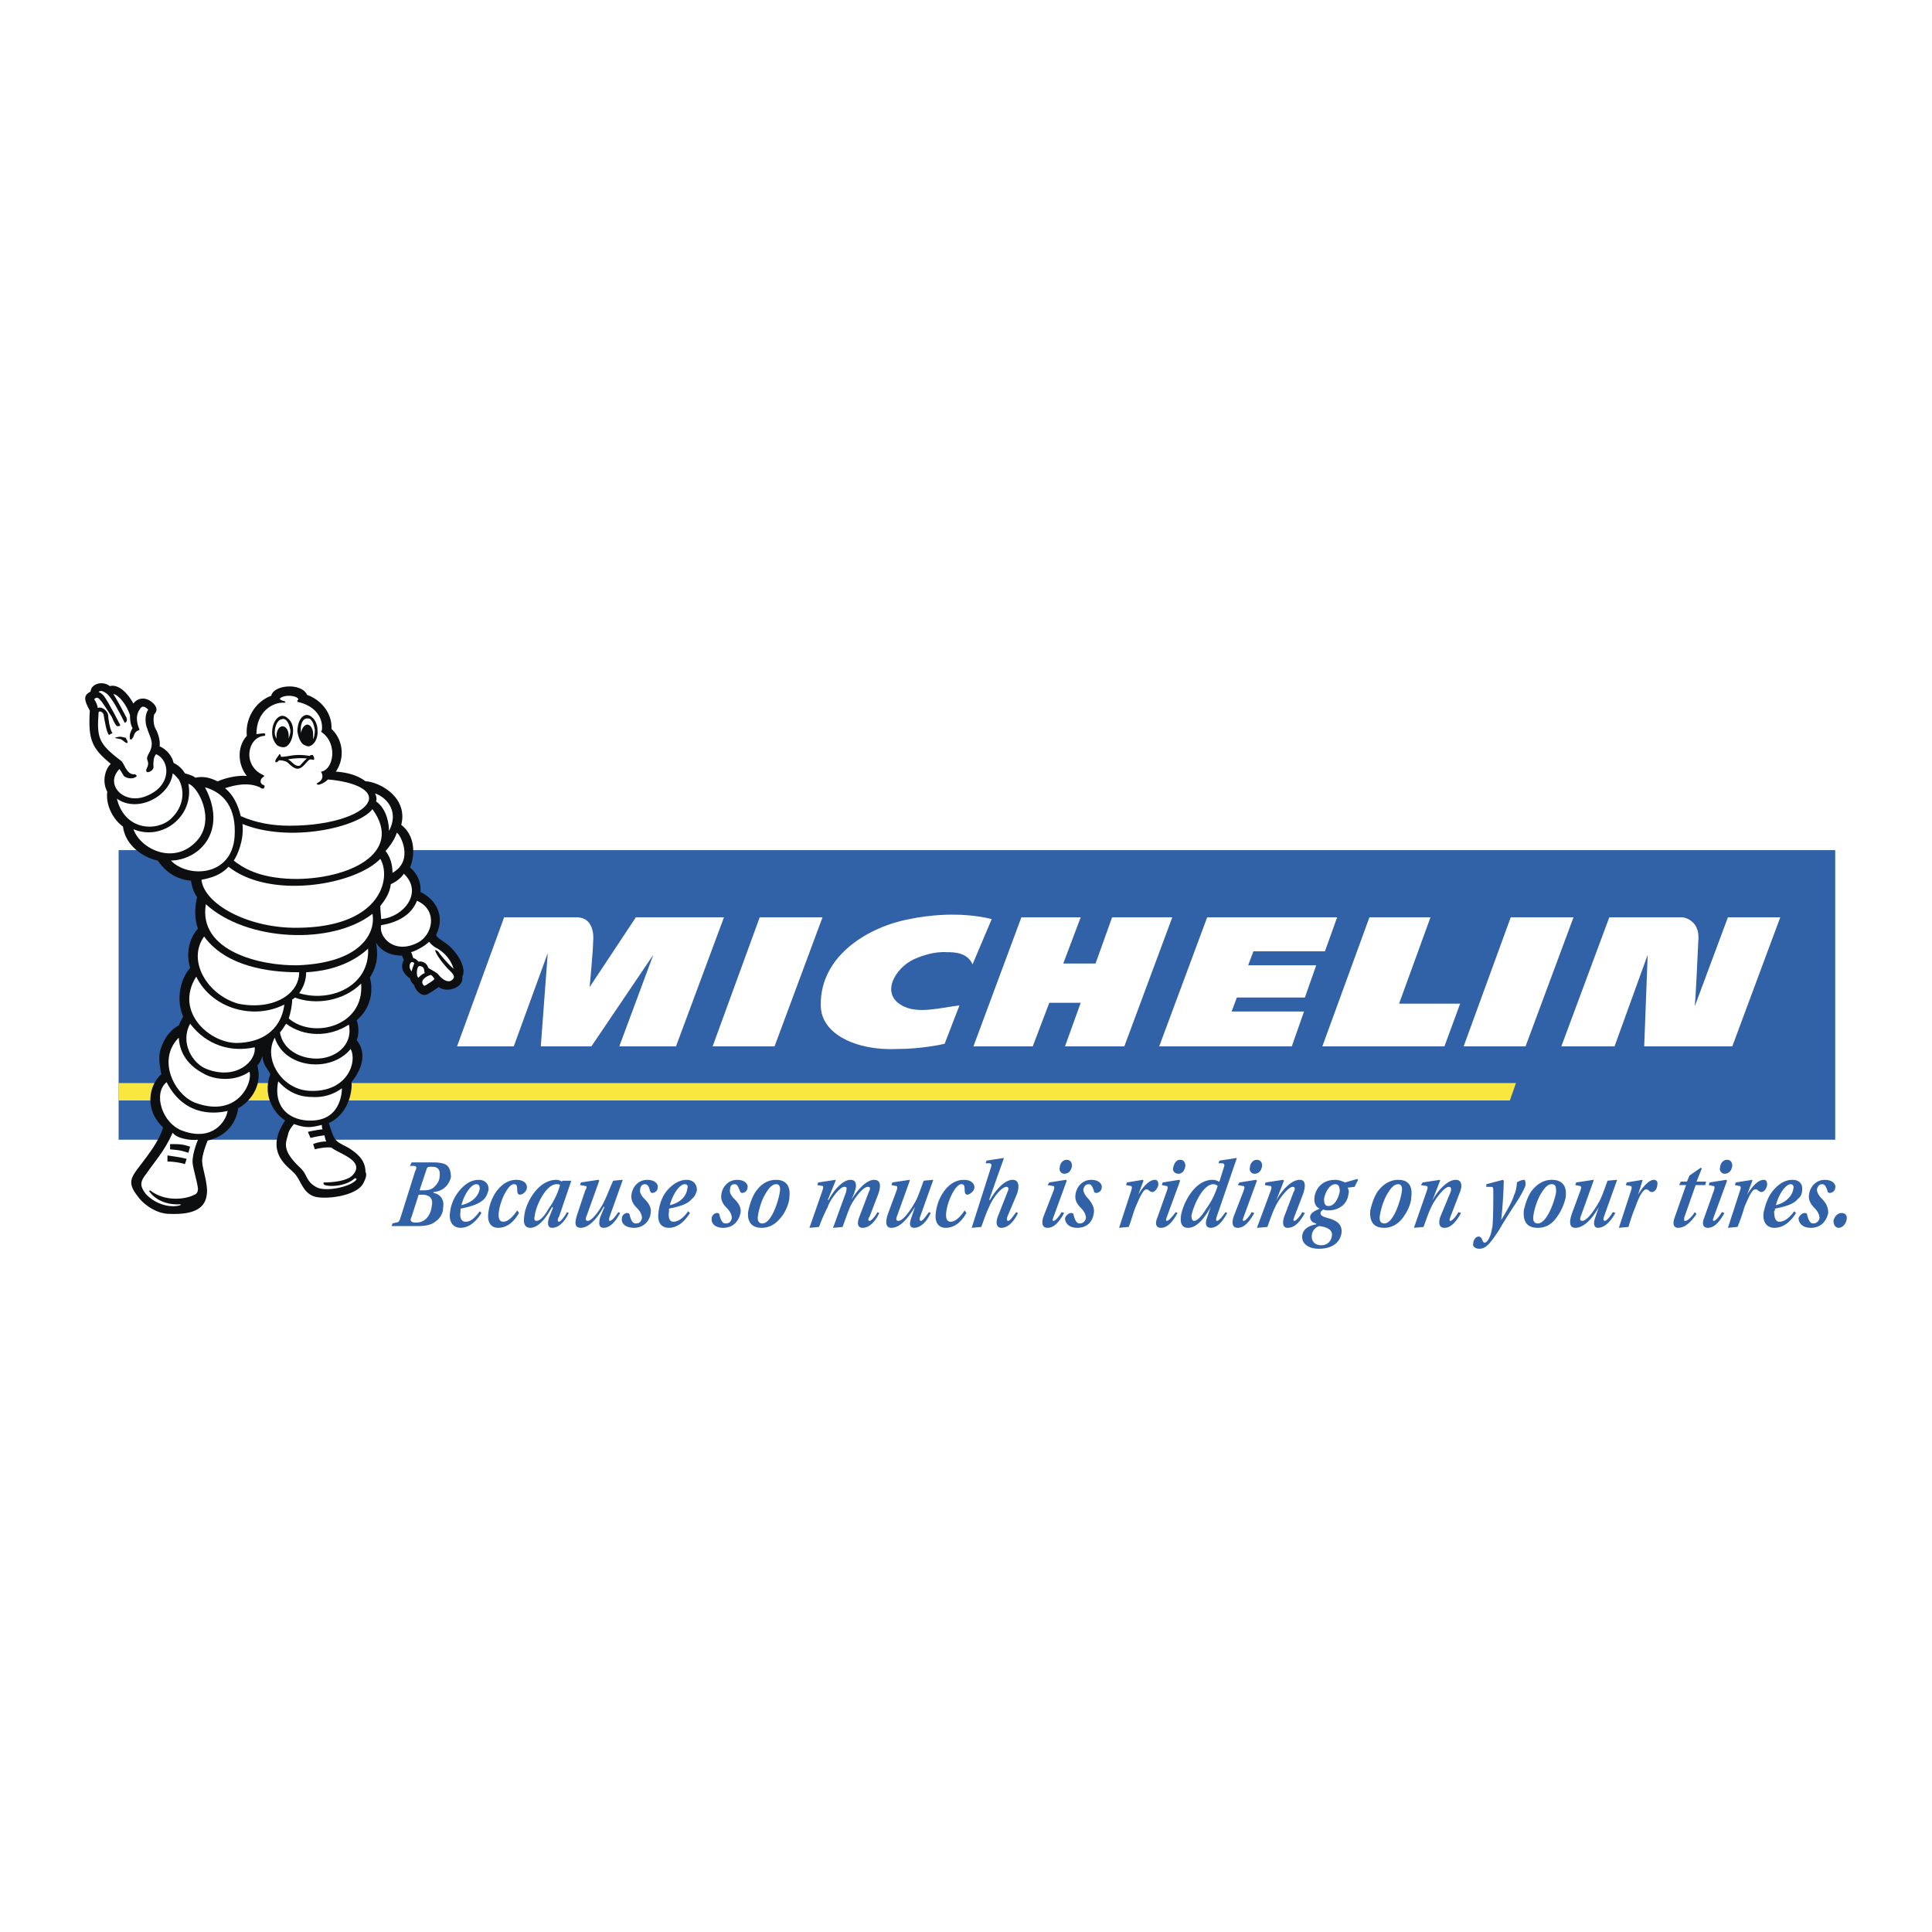 <svg xmlns="http://www.w3.org/2000/svg" width="2500" height="2500" viewBox="0 0 192.756 192.756"><g fill-rule="evenodd" clip-rule="evenodd"><path fill="#fff" d="M0 0h192.756v192.756H0V0z"/><path d="M41.771 119.193h.348c.696 0 1.131.348.958 1.131-.087.871-.609 1.654-1.566 1.654-.609 0-.609-.262-.436-.609l.696-2.176zm-.174 3.133c.783 0 1.393-.088 1.827-.436.522-.348.783-.869.783-1.393.174-.957-.435-1.393-.957-1.479v-.088c1.044-.086 1.566-.783 1.74-1.479 0-.436-.087-.871-.348-1.131-.261-.262-.783-.35-1.566-.35h-2.002l-.174.35h.435c.261.086.261.174.087.521l-1.479 4.699c-.087.262-.174.436-.436.436l-.348.086-.087.262h2.525v.002zm.261-3.568l.696-2.088c.087-.262.174-.262.522-.262.609 0 .87.262.783.957 0 .436-.261.783-.522 1.045-.261.262-.609.348-1.044.348h-.435zM46.035 120.238c.261-1.045.958-2.09 1.479-2.09.261 0 .348.174.348.436-.086.695-.695 1.393-1.827 1.654zm1.828.608c-.435.609-.87 1.045-1.393 1.045-.522 0-.609-.521-.522-1.045v-.26c1.305-.262 1.915-.523 2.35-.957.261-.262.348-.609.435-.871.087-.609-.348-1.045-.957-1.045-.783 0-1.393.436-1.915 1.045s-.871 1.393-.958 2.176c-.174 1.219.522 1.566 1.044 1.566.609 0 1.392-.348 2.088-1.479l-.172-.175zM51.779 121.021c-.696 1.217-1.479 1.479-2.088 1.479s-1.131-.436-.958-1.566c.174-1.479 1.219-3.221 2.785-3.221.696 0 1.131.35 1.044.871-.087.348-.435.609-.696.609-.174 0-.261-.174-.261-.436 0-.521-.087-.609-.348-.609-.522 0-1.305 1.48-1.479 2.697-.087.609 0 1.045.435 1.045.522 0 1.044-.609 1.393-1.131l.173.262zM55.521 118.148c.174 0 .261 0 .348.088-.174.695-.609 1.652-1.131 2.35-.436.783-.87 1.219-1.219 1.219-.174 0-.261-.176-.174-.436.087-1.045 1.132-3.221 2.176-3.221zm.609-.347l-.087.088c-.087-.088-.348-.176-.522-.176-1.915 0-3.133 2.438-3.22 3.656-.087.609 0 1.131.609 1.131.87 0 1.653-1.131 2.175-2.088l.087.086-.348.871c-.261.695-.174 1.131.261 1.131.696 0 1.306-.695 1.654-1.479l-.174-.088c-.174.348-.609.957-.783.957-.174 0-.174-.262 0-.521L57 117.801h-.87zM60.22 120.412c-.609 1.131-1.479 2.088-2.263 2.088-.696 0-.609-.609-.348-1.393l.784-2.35c.174-.262.174-.436 0-.436l-.522-.086.087-.262 1.741-.262.087.088-1.218 3.395c-.174.434-.174.609.087.609.436 0 1.306-1.219 1.653-2.002.261-.523.436-1.045.871-2.002l.957-.088-1.305 3.656c-.087.26-.087.436 0 .436.261 0 .609-.523.87-.871l.174.088c-.435.783-.958 1.479-1.654 1.479-.435 0-.522-.348-.348-1.045l.435-1.043h-.088v.001zM62.048 121.543c0-.262.261-.521.522-.521.174 0 .261.086.261.26.174.609.348.783.609.783.348 0 .522-.174.609-.521 0-.436-.261-.783-.522-1.045-.348-.348-.609-.783-.522-1.305.087-.783.696-1.48 1.566-1.48s1.131.523 1.044.783c0 .35-.348.523-.522.523s-.174-.088-.261-.262c-.087-.436-.261-.609-.522-.609-.174 0-.435.174-.435.523-.087.26.087.607.435.957.435.434.696.869.609 1.393-.087.783-.696 1.479-1.653 1.479-.957-.001-1.305-.522-1.218-.958zM66.834 120.238c.261-1.045.957-2.09 1.479-2.09.261 0 .348.174.261.436-.086.695-.609 1.393-1.74 1.654zm1.828.608c-.435.609-.957 1.045-1.479 1.045-.435 0-.522-.521-.435-1.045v-.26c1.305-.262 1.915-.523 2.263-.957.348-.262.435-.609.522-.871 0-.609-.348-1.045-1.044-1.045s-1.393.436-1.915 1.045-.783 1.393-.871 2.176c-.174 1.219.436 1.566 1.044 1.566.609 0 1.393-.348 2.088-1.479l-.173-.175zM71.011 121.543c0-.262.261-.521.522-.521.174 0 .261.086.261.26.174.609.348.783.609.783.348 0 .522-.174.609-.521 0-.436-.261-.783-.522-1.045-.348-.348-.609-.783-.522-1.305.087-.783.696-1.48 1.566-1.48.87 0 1.131.523 1.044.783 0 .35-.349.523-.522.523s-.174-.088-.261-.262c-.174-.436-.261-.609-.522-.609s-.435.174-.435.523c-.087.26.087.607.435.957.435.434.696.869.609 1.393-.174.783-.696 1.479-1.741 1.479-.869-.001-1.217-.522-1.13-.958zM77.451 118.148c.348 0 .435.348.348.783-.087.697-.783 3.133-1.741 3.133-.348 0-.522-.26-.435-.783.087-.609.348-1.479.696-2.088s.697-1.045 1.132-1.045zm-1.479 4.352c.958 0 1.566-.521 2.088-1.219.436-.609.696-1.393.696-1.826.174-1.393-.609-1.742-1.305-1.742-1.044 0-1.654.609-2.088 1.219-.436.697-.609 1.48-.696 1.828-.175 1.045.26 1.74 1.305 1.74zM83.369 121.805l1.044-2.873c.087-.436.087-.521-.174-.521-.435 0-1.393 1.219-1.654 2.002a16.486 16.486 0 0 0-.87 2l-.957.088 1.305-3.742c.087-.262.087-.436 0-.436l-.522-.086.087-.262 1.741-.262v.088l-.784 1.914h.087c.609-1.131 1.479-2.002 2.175-2.002.609 0 .696.523.349 1.393l-.261.609c.696-1.131 1.566-2.002 2.262-2.002s.696.609.436 1.393l-.87 2.264c-.174.26-.174.436 0 .436s.609-.523.783-.871l.174.088c-.348.783-.957 1.479-1.653 1.479-.436 0-.609-.348-.348-1.045l.957-2.523c.174-.348.174-.521-.087-.521-.522 0-1.392 1.219-1.741 1.914-.261.609-.435 1.131-.783 2.088l-.957.088.261-.698zM91.288 120.412c-.696 1.131-1.479 2.088-2.35 2.088-.609 0-.609-.609-.348-1.393l.87-2.35c.087-.262.087-.436-.087-.436l-.435-.086.087-.262 1.741-.262v.088l-1.219 3.395c-.174.434-.174.609.087.609.522 0 1.305-1.219 1.74-2.002.261-.523.435-1.045.783-2.002l.958-.088-1.306 3.656c-.087.26-.087.436.087.436s.522-.523.783-.871l.174.088c-.348.783-.957 1.479-1.653 1.479-.435 0-.522-.348-.261-1.045l.349-1.042zM96.422 121.021c-.696 1.217-1.479 1.479-2.088 1.479s-1.131-.436-.958-1.566c.174-1.479 1.219-3.221 2.785-3.221.696 0 1.131.35 1.043.871-.086.348-.521.609-.696.609-.174 0-.261-.174-.261-.436 0-.521-.087-.609-.348-.609-.522 0-1.305 1.48-1.479 2.697-.087.609 0 1.045.435 1.045.522 0 1.044-.609 1.393-1.131l.174.262zM98.859 116.496c.088-.262.088-.35-.088-.436h-.434l.086-.262 1.654-.26h.086l-1.479 4.176h.086c.609-1.043 1.48-2.002 2.264-2.002.609 0 .695.609.436 1.393l-.957 2.264c-.088.26-.088.436.086.436s.521-.523.783-.871l.174.088c-.348.783-.957 1.479-1.652 1.479-.436 0-.609-.436-.35-1.131l.959-2.438c.174-.348.086-.521-.088-.521-.521 0-1.393 1.131-1.74 2.002-.262.521-.436 1.043-.783 2l-.958.088 1.915-6.005zM106.17 121.021c-.436.783-.957 1.479-1.654 1.479-.521 0-.609-.436-.436-1.045l1.045-2.697c.088-.262.088-.436-.086-.436l-.523-.086.174-.262 1.654-.262.086.088-1.305 3.568c-.086.26-.174.436 0 .436s.609-.523.783-.871l.262.088zm-.436-4.525c0-.35.262-.783.695-.783.35 0 .523.26.523.609-.088.521-.348.783-.783.783a.474.474 0 0 1-.435-.609zM106.256 121.543c.088-.262.35-.521.609-.521.174 0 .262.086.262.26.174.609.348.783.609.783.26 0 .521-.174.609-.521 0-.436-.262-.783-.523-1.045-.348-.348-.609-.783-.521-1.305.088-.783.695-1.48 1.566-1.48s1.131.523 1.045.783c0 .35-.35.523-.523.523s-.26-.088-.26-.262c-.174-.436-.262-.609-.523-.609-.26 0-.434.174-.521.523 0 .26.174.607.521.957.35.434.609.869.523 1.393-.088.783-.609 1.479-1.654 1.479-.87-.001-1.219-.522-1.219-.958zM112.871 118.758c.086-.262.086-.436-.088-.436l-.436-.086.088-.262 1.566-.262.086.088-.521 1.393c.521-.871 1.131-1.48 1.654-1.48.26 0 .348.176.348.523-.088.348-.348.695-.609.695-.088 0-.262-.086-.348-.174-.088-.086-.174-.086-.262-.086-.262 0-.609.695-1.045 1.74-.26.609-.434 1.393-.695 2l-.957.088 1.219-3.741zM117.482 121.021c-.436.783-.957 1.479-1.652 1.479-.523 0-.609-.436-.35-1.045l.957-2.697c.088-.262.088-.436-.086-.436l-.436-.086.088-.262 1.652-.262.088.088-1.307 3.568c-.086.26-.174.436 0 .436.176 0 .609-.523.871-.871l.175.088zm-.435-4.525c.088-.35.262-.783.697-.783.348 0 .521.26.521.609-.086.521-.348.783-.695.783-.349 0-.609-.261-.523-.609zM119.137 121.805c-.174 0-.262-.176-.262-.523.174-.957 1.131-3.133 2.176-3.133.174 0 .348.088.436.174a7.835 7.835 0 0 1-1.133 2.264c-.434.694-.87 1.218-1.217 1.218zm4.263-6.266h-.088l-1.652.26-.088.262h.436c.174.086.174.174.088.436l-.436 1.393h-.088c-.086-.088-.348-.176-.609-.176-1.826 0-2.959 2.438-3.133 3.568-.086.609 0 1.219.697 1.219.957 0 1.74-1.131 2.262-2.088l-.348 1.043c-.262.697-.088 1.045.348 1.045.697 0 1.219-.695 1.654-1.479l-.174-.088c-.262.348-.609.871-.871.871-.086 0-.086-.176 0-.436l2.002-5.83zM125.141 121.021c-.436.783-.957 1.479-1.654 1.479-.521 0-.607-.436-.434-1.045l1.043-2.697c.088-.262.088-.436-.086-.436l-.523-.086.176-.262 1.652-.262.088.088-1.307 3.568c-.086.26-.174.436 0 .436s.609-.523.783-.871l.262.088zm-.436-4.525c0-.35.262-.783.697-.783.348 0 .521.26.521.609-.088.521-.348.783-.783.783a.475.475 0 0 1-.435-.609zM126.795 118.758c.086-.262.086-.436-.088-.436l-.521-.086.086-.262 1.74-.262.088.088-.783 2.002c.609-1.131 1.566-2.09 2.35-2.09.609 0 .609.609.348 1.393l-.869 2.264c-.088.26-.174.436 0 .436s.609-.523.783-.871l.26.088c-.434.783-.957 1.479-1.74 1.479-.436 0-.521-.436-.348-1.045l.957-2.523c.174-.26.174-.521-.086-.521-.436 0-1.393 1.219-1.742 2.002-.26.521-.434 1.043-.783 2l-1.043.088 1.391-3.744zM133.234 118.148c.174 0 .436.088.436.697-.088.521-.436 1.479-1.133 1.479-.348 0-.434-.262-.434-.695.086-.609.522-1.481 1.131-1.481zm1.914.262l.348-.697-.086-.086-1.219.348c-.174-.086-.609-.262-.957-.262-1.48 0-2.002 1.045-2.088 1.742-.088.695.26 1.043.521 1.131-.348.174-.871.348-.957.783 0 .348.174.609.609.695v.088c-.523.086-1.307.348-1.393 1.131-.088.783.609 1.305 1.652 1.305 1.219 0 2.09-.521 2.264-1.566.086-.783-.348-1.217-1.307-1.479-.607-.174-.783-.262-.783-.521 0-.176.176-.262.262-.35.262.088.348.088.521.088 1.133 0 1.916-.697 2.002-1.654.088-.26 0-.434-.086-.609l.697-.087zm-3.306 5.83c-.609 0-1.045-.348-.957-1.045.086-.607.609-.869.783-.869.521.086 1.305.262 1.219.957-.088.696-.61.957-1.045.957zM139.5 118.148c.348 0 .436.348.348.783-.086.697-.783 3.133-1.74 3.133-.348 0-.521-.26-.436-.783.088-.609.348-1.479.697-2.088.348-.609.695-1.045 1.131-1.045zm-1.393 4.352c.871 0 1.566-.521 2.002-1.219.436-.609.695-1.393.695-1.826.174-1.393-.521-1.742-1.305-1.742-.957 0-1.654.609-2.088 1.219-.436.697-.609 1.48-.697 1.828-.085 1.045.263 1.74 1.393 1.74zM142.371 118.758c.088-.262.088-.436-.086-.436l-.523-.086.176-.262 1.74-.262v.088l-.783 2.002c.609-1.131 1.566-2.09 2.35-2.09.609 0 .695.609.348 1.393l-.871 2.264c-.086.26-.174.436 0 .436s.609-.523.783-.871l.262.088c-.436.783-.957 1.479-1.654 1.479-.521 0-.607-.436-.434-1.045l1.043-2.523c.088-.26.088-.521-.174-.521-.436 0-1.393 1.219-1.74 2.002-.262.521-.436 1.043-.783 2l-.957.088 1.303-3.744zM149.77 121.717c.607-.957 1.131-1.914 1.305-2.523.174-.348.262-.871.262-1.219.26-.174.521-.262.783-.262.086.176.086.35.086.523-.086.348-.609 1.305-1.219 2.176-.609.957-1.217 1.914-1.393 2.262-.869 1.305-1.305 1.914-2 1.914-.436 0-.697-.26-.609-.521 0-.348.26-.695.521-.695.174 0 .262.086.348.26.088.262.174.348.262.348.174 0 .348-.174.521-.607.174-.35.174-.697.262-.959.088-.869.088-2.697.088-3.393 0-.436 0-.609-.176-.609h-.521v-.262l1.654-.436.086.088c-.001.52-.087 2.522-.26 3.915zM154.816 118.148c.436 0 .436.348.436.783-.088.697-.871 3.133-1.828 3.133-.348 0-.521-.26-.436-.783.088-.609.348-1.479.697-2.088.348-.609.696-1.045 1.131-1.045zm-1.392 4.352c.957 0 1.566-.521 2.002-1.219.436-.609.695-1.393.783-1.826.174-1.393-.609-1.742-1.393-1.742-.957 0-1.654.609-2.088 1.219-.436.697-.609 1.48-.697 1.828-.088 1.045.262 1.74 1.393 1.74zM159.516 120.412c-.609 1.131-1.479 2.088-2.35 2.088-.609 0-.609-.609-.348-1.393l.869-2.35c.088-.262.088-.436-.086-.436l-.436-.086.088-.262 1.74-.262v.088l-1.219 3.395c-.174.434-.174.609.086.609.523 0 1.307-1.219 1.742-2.002.26-.523.434-1.045.783-2.002l.957-.088-1.307 3.656c-.086.26-.086.436.088.436s.609-.523.783-.871l.262.088c-.436.783-1.045 1.479-1.742 1.479-.348 0-.521-.348-.26-1.045l.35-1.042zM162.736 118.758c.086-.262.086-.436-.088-.436l-.436-.086.088-.262 1.566-.262v.088l-.436 1.393c.521-.871 1.131-1.48 1.566-1.48.262 0 .436.176.348.523 0 .348-.26.695-.521.695-.174 0-.262-.086-.348-.174-.088-.086-.174-.086-.262-.086-.262 0-.695.695-1.045 1.74-.26.609-.521 1.393-.695 2l-.957.088 1.22-3.741zM169.262 121.107c-.521.783-1.131 1.393-1.826 1.393-.436 0-.609-.348-.35-1.045l1.133-3.219h-.697l.174-.348h.609l.262-.609 1.131-.783.088.086-.523 1.307h.957l-.086.348h-.957l-1.133 3.219c0 .174-.086.35.088.35.262 0 .695-.436.957-.871l.173.172zM172.047 121.021c-.436.783-.957 1.479-1.654 1.479-.521 0-.607-.436-.348-1.045l.957-2.697c.088-.262.088-.436-.086-.436l-.436-.086.088-.262 1.652-.262.088.088-1.307 3.568c-.086.26-.174.436 0 .436s.609-.523.783-.871l.263.088zm-.436-4.525c0-.35.262-.783.697-.783.348 0 .521.26.521.609-.086.521-.348.783-.783.783a.475.475 0 0 1-.435-.609zM173.613 118.758c.088-.262.088-.436-.088-.436l-.434-.086.086-.262 1.654-.262v.088l-.521 1.393c.521-.871 1.131-1.48 1.652-1.48.262 0 .348.176.348.523-.086.348-.26.695-.607.695-.088 0-.176-.086-.35-.174 0-.086-.086-.086-.26-.086-.262 0-.609.695-1.045 1.74a18.07 18.07 0 0 1-.697 2l-.957.088 1.219-3.741zM177.182 120.238c.262-1.045.957-2.09 1.479-2.09.176 0 .35.174.262.436-.087.695-.696 1.393-1.741 1.654zm1.828.608c-.436.609-.957 1.045-1.48 1.045-.436 0-.521-.521-.521-1.045.086-.086.086-.174.086-.26 1.307-.262 1.916-.523 2.264-.957.348-.262.436-.609.436-.871.086-.609-.262-1.045-.957-1.045-.783 0-1.393.436-1.916 1.045-.521.609-.783 1.393-.957 2.176-.174 1.219.523 1.566 1.045 1.566.695 0 1.479-.348 2.176-1.479l-.176-.175zM179.443 121.543c.088-.262.35-.521.609-.521.174 0 .262.086.262.26.174.609.348.783.609.783s.521-.174.609-.521c0-.436-.262-.783-.523-1.045-.348-.348-.607-.783-.521-1.305.088-.783.697-1.48 1.566-1.48.871 0 1.131.523 1.045.783 0 .35-.348.523-.523.523-.174 0-.26-.088-.26-.262-.174-.436-.262-.609-.523-.609-.26 0-.434.174-.521.523 0 .26.174.607.521.957.436.434.609.869.609 1.393-.174.783-.695 1.479-1.74 1.479-.869-.001-1.219-.522-1.219-.958zM182.926 121.805c.086-.436.434-.783.783-.783.434 0 .609.26.521.695s-.436.783-.783.783-.521-.348-.521-.695zM11.834 113.711H183.1V84.818H11.834v28.893z" fill="#3161a6"/><path fill="#f9e740" d="M151.248 108.055H11.834v1.74h138.805l.609-1.74z"/><path d="M63.44 91.519l-4.612 6.961s.348-3.654.348-4.525c.087-.696 0-2.437-1.654-2.437h-7.223l-4.699 12.88h5.657l3.394-9.311-.696 9.311h5.047l6.179-9.137-3.394 9.137h5.657l4.787-12.879H63.44zM94.247 104.139c-.348.086-2.437.521-4.787.521-4.003.174-7.571-1.48-7.571-4.352-.087-5.134 5.047-7.919 8.876-8.615 1.653-.348 4.96-.783 8.181 0l-1.916 4.525C96.509 95 95.117 95 94.508 95c-1.306-.087-2.524.348-3.307.696-1.915.87-3.568 3.655-.871 4.786 1.479.609 3.395.088 5.396-.174l-1.479 3.831zM152.205 104.398h-6.178l4.7-12.879h6.265l-4.787 12.879zM77.277 104.398h-6.179l4.699-12.879h6.266l-4.786 12.879zM110.955 91.519l-1.652 4.612h-3.221l1.74-4.612h-5.918l-4.785 12.879h5.918l1.652-4.351h3.133l-1.566 4.351h5.918l4.787-12.879h-6.006zM139.586 100.135l3.135-8.616h-6.092l-4.699 12.879h12.181l1.567-4.263h-6.092zM172.395 91.519l-3.307 8.877c.088-.871.262-4.439.348-6.441.088-.87-.086-1.479-.521-1.914-.521-.522-1.131-.522-1.131-.522h-7.223l-4.787 12.879h5.309l3.307-9.137-.348 9.137h8.789l4.787-12.879h-5.223zM122.879 100.918l.521-1.393h6.788l1.132-3.219h-6.789l.522-1.393h7.136l1.219-3.394h-12.967l-4.787 12.879h13.229l1.219-3.48h-7.223z" fill="#fff"/><path d="M46.123 97.438c.348-.609-.087-1.741-.871-2.611-.696-.871-1.653-1.131-1.74-1.566.957-1.915-.087-3.568-1.566-4.265a2.763 2.763 0 0 0-1.044-2.437c.348-.783.783-2.958-.87-4.264.696-2.698-2.089-4.264-3.568-4.351-.696-.522-1.653-.871-2.959-.958.958-1.392.696-3.22-.435-4.264.087-1.479-.957-2.872-2.437-3.395-.522-1.218-3.307-1.044-3.568.087-1.653.609-2.611 2.35-2.437 4.003-.958 1.044-.958 2.785 0 4.003-.871-.087-2.089.174-2.872.522h-.087c-.696-.348-1.393-.522-2.176-.348-.174-.174-.696-.348-1.044-.435a2.641 2.641 0 0 0-1.132-1.044c-.174-.783-.783-1.393-1.392-1.653.087-.609-.174-1.306-.348-1.653-.348-.522-.261-1.393-.174-1.566.435-.436.087-.871-.087-1.044-.871-.871-1.741-.435-2.002 0-.87-1.566-1.827-1.915-2.35-1.741-.783-.609-1.915-.174-1.915.522-.522.348-.871.522-.087 1.915-.174 2.872.174 3.742 2.089 5.308-.609.609-.87 1.828-.348 2.785-.174 1.392.609 2.785 1.567 3.48.261 2.002 2.175 3.133 3.48 3.394.871 1.305 2.089 1.915 3.307 2.001.087.609.261 1.131.609 1.653-.261 1.132-.261 2.176.087 3.133-.87.958-1.218 2.437-.783 3.916-1.044 1.219-1.393 3.221-.696 4.873 0 0-.261.436-.435.871-.696.348-1.393 1.131-1.74 2.176-.349.783-.174 1.826 0 2.697-1.132.957-1.828 3.395.174 5.309-.435 1.393-1.393 2.611-2.523 4.09-.783 1.045-.958 1.566 0 2.785.696.957 2.001 1.74 3.133 1.74 2.088.088 3.568-.348 3.742-1.914.174-.871-.435-2.697-.435-3.133-.087-.436.087-1.131.522-2.264 1.914-.434 2.872-1.826 3.045-3.219 1.393-.783 2.437-2.438 1.915-4.266.261-.26.348-.521.522-.957 0 .783.522 1.307.783 1.828-.783 2.002.261 3.828 1.479 4.611-2.088 3.047.174 4.527.784 5.135.783.697.87 2.002 2.088 2.438 1.044.348 4.351 0 4.96-1.393.174-.348.348-.783.174-1.045 0-1.043-.609-1.74-1.74-2.436-1.306-.697-1.306-.523-1.915-2.438 2.002-.957 2.35-3.219 2.263-4.09 1.392-1.74 1.305-3.221.522-4.178.261-.783.174-1.393 0-2 1.219-1.045 1.741-2.611 1.306-4.266.696-1.044.87-2.175.609-3.48.609.957 1.566 1.305 2.611 1.305 0 0 .087.261.174.436-.348.609-.174 1.304.609 1.828.087.348.261.521.435.695 0 .262.696 1.393 1.479.783.087 0 .958-.609.958-.609.783.613 2.523.091 2.35-1.039z" fill="#0c0e0f"/><path d="M38.029 91.693c2.176-.174 4.265-2.611 2.263-4.526-.261.436-.87.871-1.305 1.044-.087.958-.696 1.741-1.044 2.176-.001.349.086 1.219.086 1.306z" fill="#fff"/><path d="M41.597 89.866c-.522 1.393-1.915 2.176-3.568 2.437-.261 1.131 1.219 2.872 3.481 1.828 1.654-.697 2.263-3.308.087-4.265zM40.988 96.045c-.174.174-.174.609.087.869 0-.086.174-.608.261-.783-.087-.173-.261-.173-.348-.086zM42.38 97.088c-.087-.26 0-.608-.435-.695-.435-.174-.435 1.219-.174 1.131.174-.174.348-.348.609-.436zM42.99 97.264c-.609.174-1.044.607-.783.957.087.174.174.174.522-.088a3.57 3.57 0 0 0 .609-.436c-.088-.259-.348-.433-.348-.433zM43.512 94.565c-.174-.087-.522-.348-.696-.609-.435.436-1.393.958-1.828 1.044.087 0 .174.435.261.609.174 0 .348.174.522.348.174-.087.783 0 .958.609.261.174.783.436.957.609.696.871 1.218.783 1.393.609.609-.436-.261-.871-.696-1.479-.261-.261-.958-1.218-.958-1.479 0-.087.174 0 .349.174 0 .087.957 1.219 1.479 1.654-.436-1.48-1.741-2.089-1.741-2.089zM29.762 92.563c8.267-.087 9.312-4.96 8.18-6.875-2.523 2.611-10.965 4.09-15.142.783-.783.87-1.828 1.131-2.698 1.305.261 2.437 4.699 4.874 9.66 4.787z" fill="#fff"/><path d="M24.192 82.208c.174 1.653-.522 3.133-.87 3.655.783.609 2.35 1.741 5.918 1.828 5.396.087 11.139-2.523 7.919-6.962-1.392 1.827-8.268 3.393-12.967 1.479zM17.056 81.685c1.305-1.218 1.393-2.785.783-3.916-.174-.174-.348-.435-.609-.609-.261 2.263-3.48 4.003-5.569 2.523.783 3.221 4.003 3.308 5.395 2.002z" fill="#fff"/><path d="M19.667 83.861c1.915-2.176 0-5.482-.871-5.656.609 3.22-2.61 5.743-5.482 4.525.696 2.001 4.09 3.654 6.353 1.131z" fill="#fff"/><path d="M17.056 85.862c1.653 1.741 6.092 1.654 6.353-2.437.174-2.785-1.044-4.351-2.958-4.874 2.261 4.266-.436 7.224-3.395 7.311zM20.537 90.213c-.783 4.7 5.482 6.179 9.225 6.092 6.353-.261 7.745-3.307 7.397-5.134-4.003 3.133-12.532 2.785-16.622-.958z" fill="#fff"/><path d="M23.757 100.135c3.394.695 6.092-.871 6.092-3.133-1.653 0-6.962-.088-9.486-3.568-1.74 2.437.348 5.83 3.394 6.701z" fill="#fff"/><path d="M28.369 100.221c-3.046 1.568-7.223.436-8.79-2.783-2.263 3.566 1.479 6.787 4.265 6.613 3.394-.174 4.351-2.35 4.525-3.83z" fill="#fff"/><path d="M18.971 102.137c-1.044 1.914.261 4.002 1.653 4.525 2.959 1.131 4.96-.783 4.787-2.176-2.35.522-4.787-.174-6.44-2.349zM16.621 107.967c-1.393 1.131-.435 4.178 1.653 4.873 2.959 1.045 4.264-.957 4.438-2.002-.783.174-4.176.871-6.091-2.871z" fill="#fff"/><path d="M20.45 107.184c-1.566-.783-2.524-2.002-2.611-3.654-2.263 2.262-.348 5.83 1.74 6.525 4.177 1.48 5.657-2.088 5.309-3.133-1.653 1.133-3.655.697-4.438.262zM35.418 117.539l.174.088c-.348.695-2.872 1.305-3.916.869-1.219-.607-.958-1.305-1.741-2-1.74-1.654-1.479-2.35-1.218-3.221.087-.436.261-.697.609-1.131 1.218.434 1.74.348 2.785.086 0 .088 0 .348.087.436-.783.088-1.479.262-1.479.262l.261.609s.609-.174 1.393-.262c0 0 .087.436.174.609-.696 0-1.306.262-1.306.262l.174.521s.958-.262 1.653-.174c.696.609 3.481 1.305 2.089 2.785-.522.521-1.828.695-2.872.695v.174c.174.263 2.089.349 3.133-.608zM34.113 108.576a4.444 4.444 0 0 1-2.959.869c-1.479 0-2.523-.607-3.394-1.566-.522 2.611 1.131 3.83 2.958 3.916 3.308.176 3.395-2.871 3.395-3.219z" fill="#fff"/><path d="M31.067 108.838c3.568.086 4.612-2.873 3.917-4.178-2.002 2.436-6.614 1.914-7.571-1.131-1.219 2.176.782 5.309 3.654 5.309z" fill="#fff"/><path d="M31.589 105.617c1.74 0 3.655-1.219 3.22-3.395-2.002 1.307-4.525 1.219-6.266-.086-.174.26-.436.695-.609.869.261 1.655 1.915 2.612 3.655 2.612z" fill="#fff"/><path d="M29.414 99.525c-.087.088-.174.174-.261.174 0 .609-.174 1.393-.348 1.914 2.437 2.09 7.571.783 7.224-3.48-1.742 1.74-4.527 2.176-6.615 1.392z" fill="#fff"/><path d="M30.545 97.002c0 .783-.261 1.479-.696 2.088 3.133.957 7.049-.695 6.875-4.438-1.045.957-2.959 2.176-6.179 2.35zM14.793 79.335c2.35-1.044 2.176-3.48.783-4.09-.348.348-.261 1.131-.261 1.305 0 .348-.609.609-.696.435-.174-.261.348-.522.087-1.131-.174-.522.435-.783.435-1.654 0-.522-.435-1.305-.435-1.479-.261-.522-.261-1.479.087-1.915-.261-.261-.609-.522-.87 0-.435.609-.261 1.393 0 2.002 0 .087-.435 0-.609.696l-.174.261h-.174c-.087-.522.087-.783.261-1.131-.087-.087-.261-.522-.261-1.305-.349-1.044-1.132-2.002-1.654-2.089.435.696 1.218 2.176 1.305 2.35.174.436-.174.522-.174.522-.609-1.218-1.218-2.35-1.741-2.872-.348-.261-.696-.435-.87-.174.174 0 .348.174.522.348.522.696 1.654 2.958 1.654 2.958s-.087.087-.261.087c-.174 0-.348-.348-.609-.957-.349-.522-.871-1.393-1.132-1.653-.261-.348-.435-.261-.609-.087.174.261.348.609.348.87.436-.174.958.261 1.044.696 0 .348.174 1.479.436 1.827-.087 0-.348.174-.348.174-.261-.261-.436-1.479-.522-1.915 0-.174-.087-.348-.348-.435-.174 0-.174.087-.174.174-.174 2.437 0 3.046 2.176 4.7.174.087.348.435.522.783.174.261.436.696.958.609l.174.174c-.435.435-1.131.174-1.305 0-.087-.174-.435-.696-.435-.696-1.568 1.569.521 3.744 2.87 2.612zM17.23 113.014c-.87 1.916-1.74 2.785-2.697 4.178-.696.871-.436 1.305 0 1.914.87.957 2.35 1.48 3.48 1.133v-.088c-1.392.088-2.523-.436-3.133-1.305l.087-.088c1.566 1.219 3.655.871 4.438.436.261-.088.348-.348.348-.609-.087-.695-.435-1.828-.522-2.438-.087-.434.087-1.391.522-2.436-.695.086-2.087-.088-2.523-.697zM37.507 79.945c1.131.783 1.305 2.35 1.305 2.959 1.132-2.176-.522-3.481-1.392-3.742.174.348.174.696.087.783zM39.161 87.081c2.175-1.218.783-3.829.435-4.003-.087.261-.348.957-1.131 1.828.434.521.696 1.304.696 2.175zM24.018 81.424c1.566.696 3.22.957 4.873.957 4.525 0 7.659-1.305 7.92-2.61.174-1.132-1.915-1.828-4.091-2.002-.348.348-.783.522-.957.522-.087 0-.261-.087-.087-.174.348-.174.696-.522.348-1.131.261 0 1.044-.348 1.132-1.74 0-1.131-.522-1.828-1.044-2.176 0 0-.174-.174 0-.174.174-1.393-.783-2.524-2.437-2.872v-.174c.087 0 .087-.087.087-.087-.087-.348-1.306-.522-1.828-.087-.087.087.261.261.348.261.174 0 .261.174.087.174-1.044-.087-2.785.784-2.785 3.133.087 0 .609-.087.783-.087.174.087.087.261 0 .261-1.653.087-2.263 2.959-.087 3.916 0 0 .174.087 0 .174-.261.174-.436.522-.087.783.174 0 .261.174.174.261 0 .174-.261.174-.435 0-1.131-.522-2.437-.261-3.481.087.784.61 1.306 1.654 1.567 2.785z" fill="#fff"/><path d="M12.705 74.114c-.087.087-.348-.174-.609-.348-.261-.087-.609-.087-.609-.174 0 0 .261-.087.522-.087.174 0 .348.087.522.087.087.174.261.435.174.522zM18.449 116.146c-.522-.174-1.306-.26-1.741-.26v-.609c.522.086 1.305.174 1.915.348l-.174.521zM18.796 115.016c-.783-.26-.957-.26-1.827-.348v-.521c.957 0 1.218 0 2.001.26l-.174.609zM31.154 75.333c-.087 0-.174 0-.261.087-1.566-.261-2.002.087-2.872.087 0-.087 0-.261-.174-.261 0 .087-.087.174-.087.174-.261.348-.348.522-.261.609s.261-.087.348-.174c.087 0 .435 0 .783.174.261.174.783.87 1.305.609.435-.174.783-.871 1.044-.871.174 0 .348.087.348 0 .088.001-.086-.521-.173-.434zm-1.218 1.044c-.522.174-.783-.435-1.218-.609.435-.087 1.218-.174 1.915-.087-.175.087-.61.609-.697.696zM30.545 71.33c-.522.087-.871.783-.871 1.653.087.522.261 1.044.609 1.306.174.087.348.174.522.174.522-.087.957-.783.87-1.653 0-.522-.261-1.044-.522-1.219a.786.786 0 0 0-.608-.261z" fill="#0c0e0f"/><path d="M31.241 73.766c.087-.174.174-.522.174-.957-.087-.436-.174-.783-.435-1.044-.087-.087-.261-.087-.348-.087-.435 0-.696.609-.609 1.306v.174c.087-.435.261-.783.609-.87.348 0 .609.436.609.958v.52z" fill="#fff"/><path d="M28.108 71.417c-.522.087-.957.783-.957 1.653 0 .522.174.958.522 1.306.174.087.348.174.609.174.522 0 .958-.783.958-1.653 0-.522-.174-.958-.522-1.219a.79.79 0 0 0-.61-.261z" fill="#0c0e0f"/><path d="M28.804 73.679c.087-.261.174-.522.174-.783-.087-.436-.174-.783-.435-1.044-.087-.087-.261-.174-.436-.087-.348 0-.696.609-.696 1.305 0 .261.087.522.261.696v.087-.087c-.087-.087-.087-.174-.087-.348 0-.522.261-.958.609-.958s.609.436.609.958l.001.261z" fill="#fff"/></g></svg>